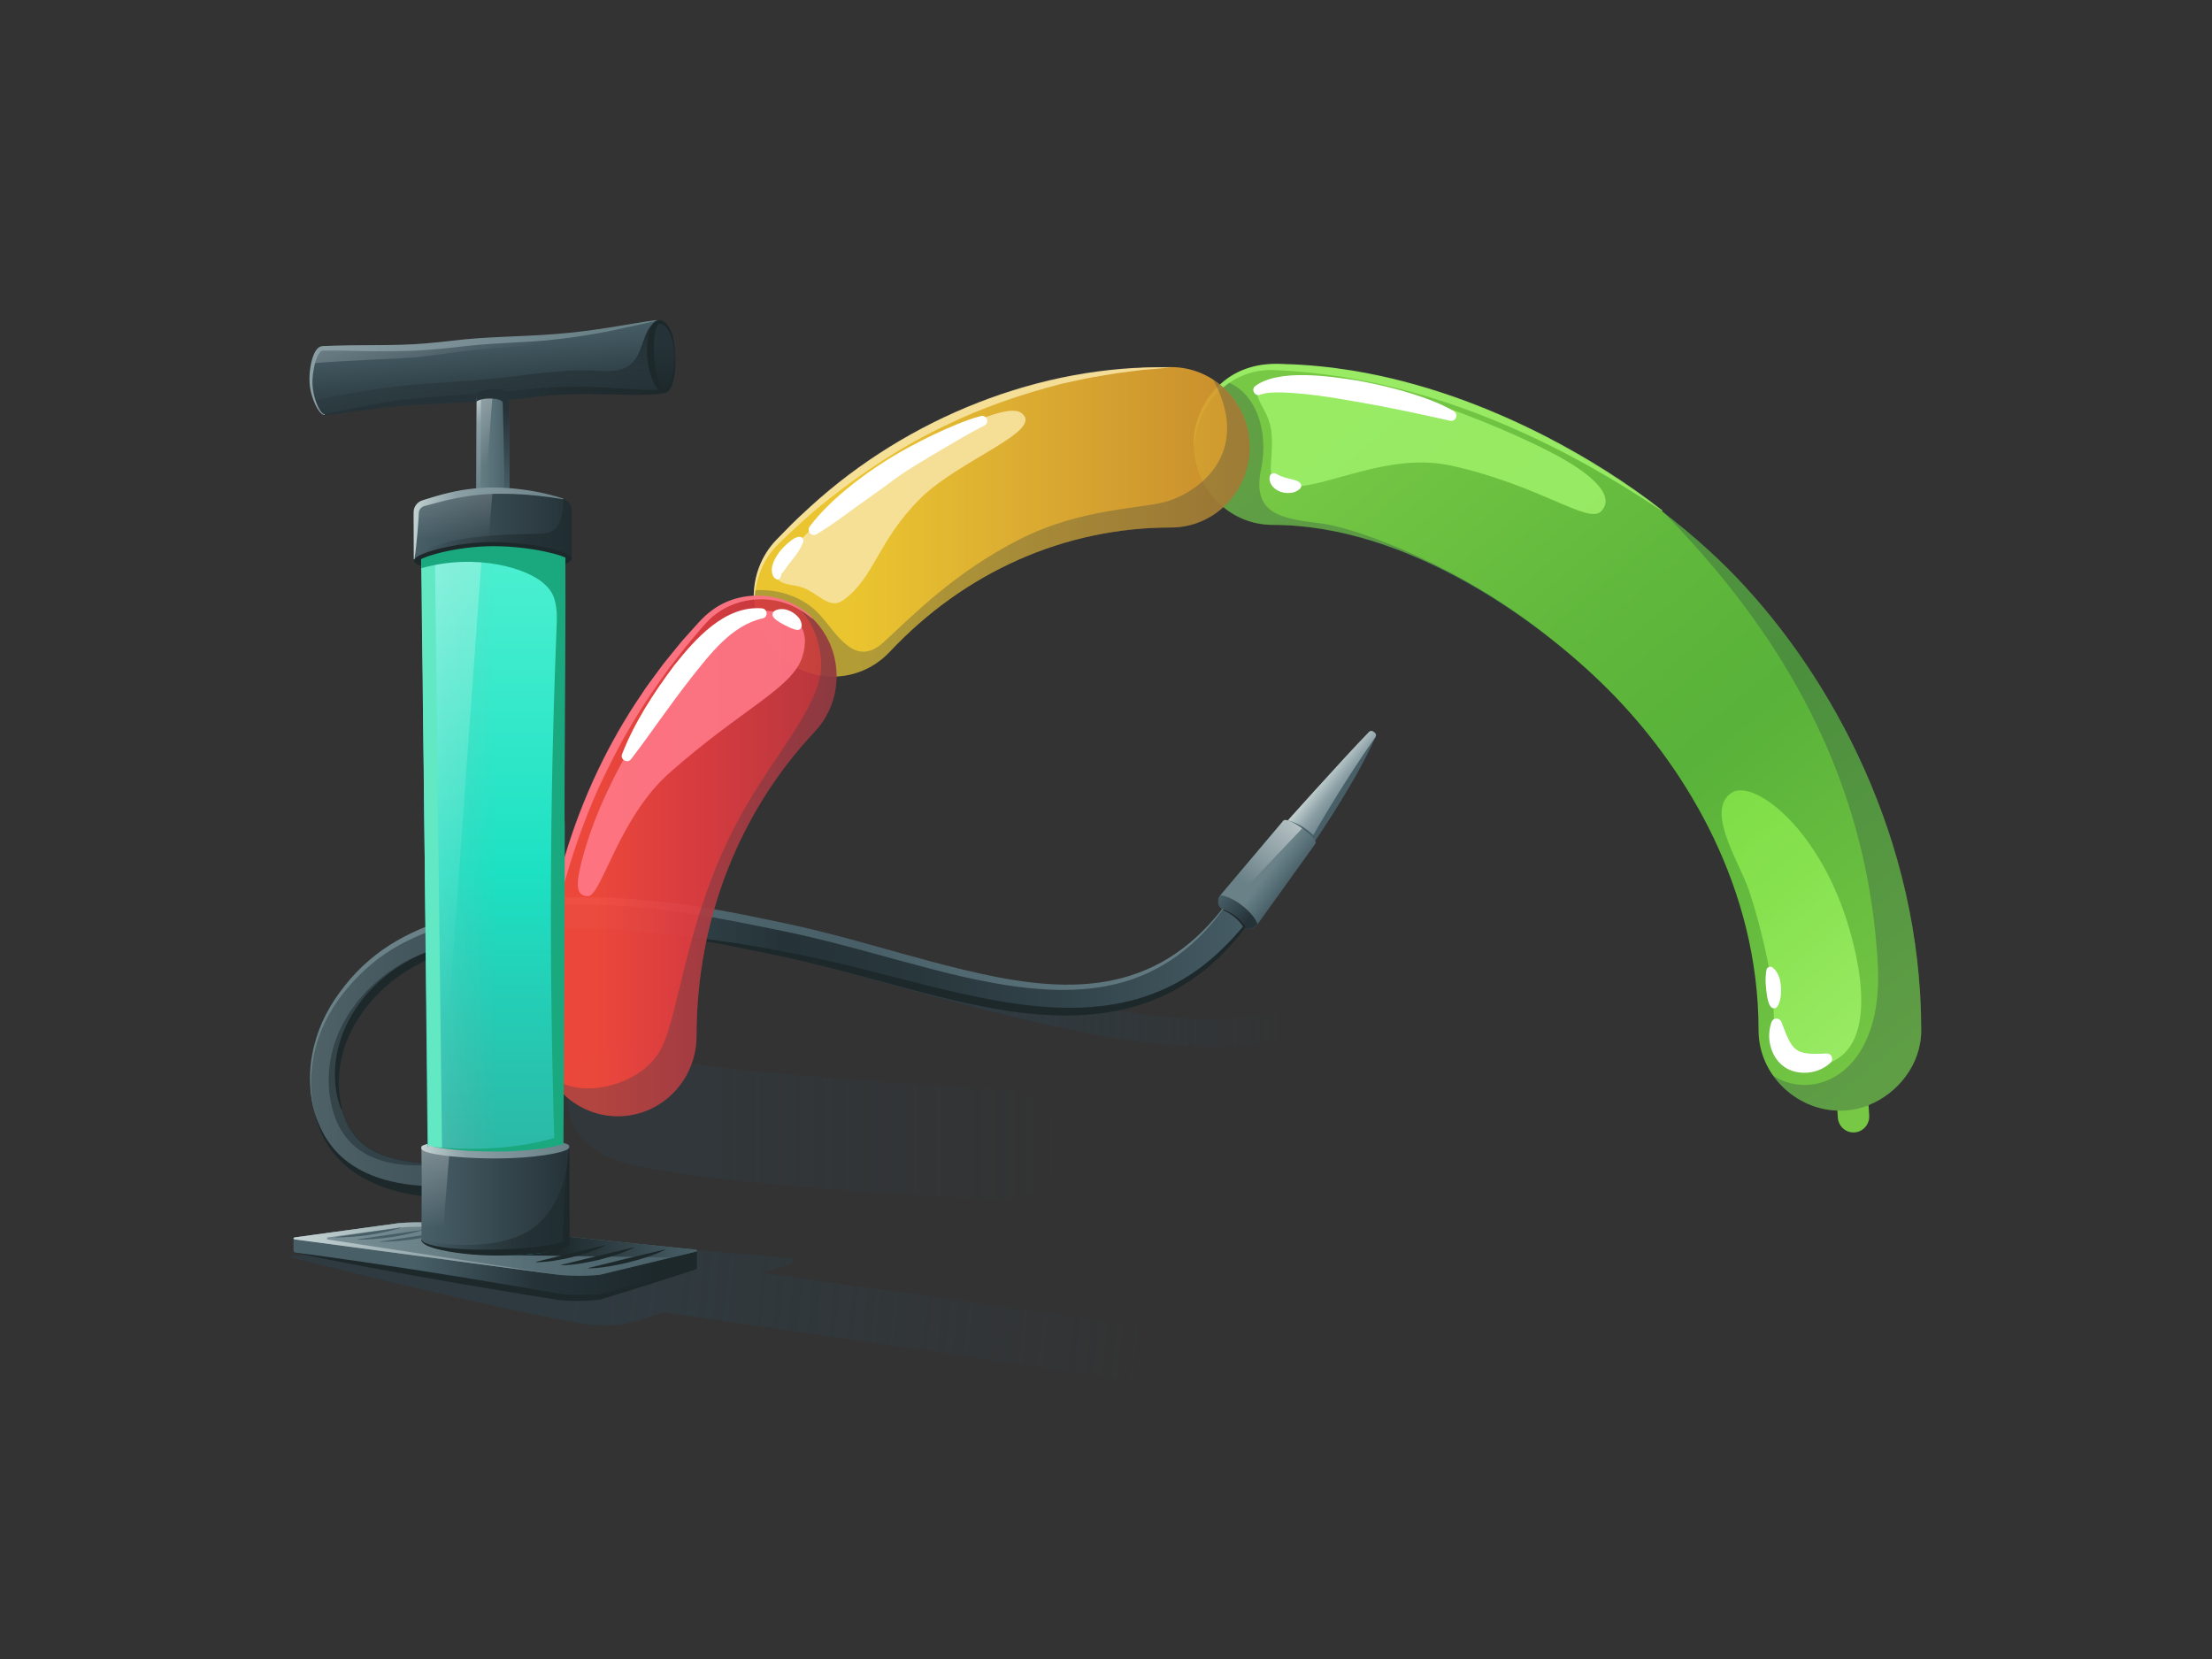 <?xml version="1.0" encoding="utf-8"?>
<!-- Generator: Adobe Illustrator 26.3.1, SVG Export Plug-In . SVG Version: 6.00 Build 0)  -->
<svg version="1.1" id="Calque_1" xmlns="http://www.w3.org/2000/svg" xmlns:xlink="http://www.w3.org/1999/xlink" x="0px" y="0px"
	 width="800px" height="600px" viewBox="0 0 800 600" style="enable-background:new 0 0 800 600;" xml:space="preserve">
<rect x="0" y="0" width="800" height="600" fill="#333333" stroke="none"/>
<style type="text/css">
	.st0{opacity:0.6;fill:url(#SVGID_1_);}
	.st1{fill:#253338;}
	.st2{fill:url(#SVGID_00000121960651723628147570000015895831589410742462_);}
	.st3{opacity:0.6;fill:#253338;}
	.st4{fill:#1D282B;}
	.st5{fill:url(#SVGID_00000096034715187508546840000010564228767204090808_);}
	.st6{fill:url(#SVGID_00000172427614961581469770000018244142397849456808_);}
	.st7{fill:#485F68;}
	.st8{fill:url(#SVGID_00000052063520534834346180000004476969901636940175_);}
	.st9{fill:url(#SVGID_00000100373844779864761550000012288510036129988020_);}
	.st10{fill:url(#SVGID_00000019677592993521027860000010922637147671327110_);}
	.st11{opacity:0.3;fill:url(#SVGID_00000054944095218669431960000006831372826486868402_);}
	.st12{opacity:0.85;fill:url(#SVGID_00000132770237611869374670000002470715729882853764_);}
	.st13{opacity:0.3;fill:#2C3F49;}
	.st14{opacity:0.9;fill:#9DEF67;}
	.st15{fill:#FFFFFF;}
	.st16{opacity:0.9;fill:url(#SVGID_00000110471740038001304580000000188037304747445406_);}
	.st17{opacity:0.9;fill:url(#SVGID_00000102518998358740568410000005352753301208985495_);}
	.st18{opacity:0.9;fill:#F7E3A1;}
	.st19{opacity:0.9;fill:url(#SVGID_00000088104020116746909280000008698106129610348934_);}
	.st20{opacity:0.9;fill:#FF7888;}
	.st21{opacity:0.6;fill:url(#SVGID_00000078747523466335224470000015520783972349251989_);enable-background:new    ;}
	.st22{fill:url(#SVGID_00000004529171120799330350000006689596057702831245_);}
	.st23{fill:url(#SVGID_00000111898047324579523600000002694423970174564738_);}
	.st24{fill:url(#SVGID_00000181058539562372984620000001247632288358648493_);}
	.st25{fill:url(#SVGID_00000044160602779322840440000015616352827647707067_);}
	.st26{fill:url(#SVGID_00000003816296592814722090000011329338489477503369_);}
	.st27{fill:url(#SVGID_00000136381126801920579560000003841060494472470162_);}
	.st28{fill:url(#SVGID_00000064317689923856855100000002181891322004391305_);}
	.st29{fill:url(#SVGID_00000099627567800239219560000006627685089859410589_);}
	.st30{fill:url(#SVGID_00000113339891264236919380000010626441761482756488_);}
	.st31{fill:url(#SVGID_00000101080238802544658940000006189067245427958183_);}
	.st32{fill:url(#SVGID_00000047771142501624771950000013985078623358785715_);}
	.st33{fill:url(#SVGID_00000048495964695487714520000015183020566955937453_);}
	.st34{fill:url(#SVGID_00000090294360132437358100000016491329408651915655_);}
	.st35{opacity:0.6;fill:url(#SVGID_00000106147789459384357880000001953566813103825838_);}
	.st36{fill:url(#SVGID_00000098928324403445855680000012191185070470994349_);}
	.st37{fill:url(#SVGID_00000183970448377109267410000011923069258418764446_);}
	.st38{fill:url(#SVGID_00000148642898373520604050000002882117673778029985_);}
	.st39{opacity:0.3;fill:url(#SVGID_00000085961360211680280790000005432964507370850434_);}
	.st40{fill:url(#SVGID_00000014598033130498800050000000095319831024216207_);}
	.st41{fill:#62E8C2;}
	.st42{fill:#1AA87F;}
	.st43{fill:url(#SVGID_00000173869750386147570550000017883674711257291155_);}
	.st44{opacity:0.6;fill:url(#SVGID_00000101784257614204573530000016449025770736166027_);}
	.st45{fill:url(#SVGID_00000013192179179654539020000006733413390592276415_);}
	.st46{fill:url(#SVGID_00000173855267349293769270000014357600494094970260_);}
	.st47{fill:url(#SVGID_00000120525620160314205150000011506184964546302376_);}
	.st48{opacity:0.6;fill:url(#SVGID_00000047754741907012280000000009702148287239794571_);}
	.st49{fill:url(#SVGID_00000073711274240897068330000002315381326315270568_);}
	.st50{fill:url(#SVGID_00000171716552359535787780000005443855901690894524_);}
</style>
<g>
	<g>
		<linearGradient id="SVGID_1_" gradientUnits="userSpaceOnUse" x1="295.421" y1="358.774" x2="496.39" y2="358.774">
			<stop  offset="0.3" style="stop-color:#2C3F49"/>
			<stop  offset="0.85" style="stop-color:#2C3F49;stop-opacity:0"/>
		</linearGradient>
		<path class="st0" d="M438.08,378.56c-36.35,0-83.68-13.33-142.51-29.9l-0.15-0.04l2.71-9.62l0.15,0.04
			c62.36,17.56,111.62,31.44,147.25,29.31c33.57-2,44.05-10.65,44.15-10.74l6.7,7.42c-1.23,1.13-13.05,11.08-50.26,13.3
			C443.51,378.48,440.83,378.56,438.08,378.56z"/>
		<path class="st1" d="M156.51,431.01c-28.44-1.5-38.86-14.76-42.59-28.14c-3.1-11.14-2.54-27.71,9.26-43.39
			c13.17-17.5,29.12-24.28,53.31-30c25.35-6,56.67-4.33,93.09,2.99c4.59,0.92,9.18,1.87,13.76,2.82
			c63.72,13.17,123.9,47.6,163.1-12.51l8.38,5.46c-42.92,65.82-109.3,30.1-173.5,16.84c-4.57-0.94-9.14-1.89-13.71-2.81
			c-35-7.03-64.88-8.72-88.82-3.06c-21.86,5.17-35.89,10.7-47.62,26.28c-9,11.96-10.31,26.04-7.62,35.7
			c4.14,14.87,15.41,18.89,33.48,19.84L156.51,431.01z"/>
		
			<linearGradient id="SVGID_00000034781697043874381800000007212866887341526424_" gradientUnits="userSpaceOnUse" x1="112.315" y1="376.894" x2="454.823" y2="376.894">
			<stop  offset="0" style="stop-color:#698187;stop-opacity:0.6"/>
			<stop  offset="0.2" style="stop-color:#485F68;stop-opacity:0.6"/>
			<stop  offset="0.5" style="stop-color:#253338"/>
			<stop  offset="0.642" style="stop-color:#28373C"/>
			<stop  offset="0.789" style="stop-color:#314249"/>
			<stop  offset="0.939" style="stop-color:#40555D"/>
			<stop  offset="1" style="stop-color:#485F68"/>
		</linearGradient>
		<path style="fill:url(#SVGID_00000034781697043874381800000007212866887341526424_);" d="M156.51,431.01
			c-28.44-1.5-38.86-14.76-42.59-28.14c-3.1-11.14-2.54-27.71,9.26-43.39c13.17-17.5,29.12-24.28,53.31-30
			c25.35-6,56.67-4.33,93.09,2.99c4.59,0.92,9.18,1.87,13.76,2.82c63.72,13.17,123.9,47.6,163.1-12.51l8.38,5.46
			c-42.92,65.82-109.3,30.1-173.5,16.84c-4.57-0.94-9.14-1.89-13.71-2.81c-35-7.03-64.88-8.72-88.82-3.06
			c-21.86,5.17-35.89,10.7-47.62,26.28c-9,11.96-10.31,26.04-7.62,35.7c4.14,14.87,15.41,18.89,33.48,19.84L156.51,431.01z"/>
		<path class="st3" d="M178.84,339.4c-14.91,3.56-30.51,8.2-41.48,19.49c-4.92,4.96-9.23,10.75-11.69,17.31
			c-4.92,12.48-4.61,29.91,7.17,38.42c7.06,4.8,15.88,5.64,24.2,6.2c0,0-0.02,0.4-0.02,0.4c-21.18,1.74-36.6-5.36-38.1-28.5
			c-1.14-24.2,18.45-44.34,40.85-50.18c6.23-1.72,12.61-2.89,18.98-3.54C178.75,339.02,178.84,339.4,178.84,339.4L178.84,339.4z"/>
		<path class="st4" d="M156.4,433.01c-19.31-1.61-37.77-9.64-42.48-30.14c1.42,4.36,3.48,8.5,6.33,12.02
			c8.71,10.78,23.14,13.9,36.36,14.13C156.61,429.02,156.4,433.01,156.4,433.01L156.4,433.01z"/>
		<path class="st4" d="M178.83,339.36c-11.27,2.77-22.75,5.87-32.56,12.26c-12.84,8.45-23.07,22.25-23.71,38.01
			c-0.22,3.87,0.15,7.78,1.14,11.52c0,0-0.29,0.08-0.29,0.08c-1.85-4.59-2.46-9.72-2.23-14.69c1.06-19.53,16.46-36.36,34.42-42.62
			c7.55-2.7,15.32-4.18,23.16-4.85C178.76,339.06,178.83,339.36,178.83,339.36L178.83,339.36z"/>
		
			<linearGradient id="SVGID_00000166645834057215220320000002477865106124319874_" gradientUnits="userSpaceOnUse" x1="110.815" y1="362.822" x2="447.702" y2="362.822">
			<stop  offset="0.2" style="stop-color:#698187"/>
			<stop  offset="0.324" style="stop-color:#587077"/>
			<stop  offset="0.464" style="stop-color:#4C636C"/>
			<stop  offset="0.6" style="stop-color:#485F68"/>
			<stop  offset="1" style="stop-color:#698187"/>
		</linearGradient>
		<path style="fill:url(#SVGID_00000166645834057215220320000002477865106124319874_);" d="M113.92,402.87
			c-2.31-7.9-2.36-16.44-0.37-24.47c0.99-4.02,2.46-7.92,4.37-11.6c1.9-3.69,4.25-7.14,6.83-10.37
			c5.12-6.53,11.55-12.05,18.77-16.21c7.22-4.17,15.08-7.03,23.01-9.35c3.98-1.15,7.95-2.21,12.01-3.1
			c4.04-0.96,8.16-1.54,12.26-2.1c8.23-1,16.53-1.29,24.79-1.14c16.55,0.34,32.97,2.48,49.18,5.48c4.06,0.75,8.08,1.6,12.11,2.44
			c4.02,0.84,8.06,1.65,12.09,2.57c8.05,1.83,16.01,3.94,23.94,6.13c15.85,4.38,31.61,9.04,47.65,12.22
			c8.02,1.55,16.14,2.63,24.28,2.74c8.13,0.11,16.3-0.83,24.05-3.31c3.87-1.24,7.63-2.82,11.2-4.79c3.56-1.98,6.93-4.3,10.08-6.91
			c3.15-2.6,6.06-5.5,8.75-8.59c2.71-3.08,5.21-6.35,7.52-9.74c-4.36,6.96-9.52,13.5-15.75,18.94c-3.11,2.72-6.46,5.18-10.03,7.29
			c-3.57,2.11-7.37,3.83-11.3,5.21c-7.88,2.69-16.24,3.78-24.52,3.81c-8.3,0.03-16.56-0.94-24.7-2.36
			c-4.07-0.72-8.11-1.55-12.14-2.46c-4.02-0.93-8.02-1.93-12-2.97c-7.97-2.08-15.88-4.3-23.81-6.44c-7.93-2.14-15.86-4.2-23.85-5.97
			c-3.99-0.89-8.02-1.67-12.04-2.49c-4.03-0.82-8.05-1.62-12.07-2.39c-16.08-3.06-32.35-5.27-48.69-5.7
			c-8.16-0.2-16.34,0.04-24.43,0.98c-8.09,0.94-16.06,2.68-23.96,4.82c-7.87,2.15-15.62,4.82-22.73,8.75
			c-3.54,1.97-6.92,4.25-10.03,6.85c-3.11,2.61-5.99,5.49-8.62,8.6c-5.3,6.18-9.42,13.42-11.54,21.32
			C112.11,386.45,111.87,394.9,113.92,402.87z"/>
		<g>
			<g>
				
					<linearGradient id="SVGID_00000018218652355414109150000000229804433268988562_" gradientUnits="userSpaceOnUse" x1="480.803" y1="283.882" x2="490.195" y2="291.763" gradientTransform="matrix(1 -0.018 0.018 1 -8.693 7.06)">
					<stop  offset="0" style="stop-color:#C5D3D3"/>
					<stop  offset="0.5" style="stop-color:#8B9FA5"/>
					<stop  offset="1" style="stop-color:#698187"/>
				</linearGradient>
				<path style="fill:url(#SVGID_00000018218652355414109150000000229804433268988562_);" d="M496.65,264.56
					c-0.46-0.34-1.1-0.3-1.5,0.11c-9.77,10.01-32.25,35.23-32.24,35.22c-1.38,1.81-1.02,4.39,0.8,5.76l3.24,2.44
					c1.82,1.37,4.41,1,5.76-0.83c0.01-0.01,17.96-28.63,24.82-40.81c0.28-0.5,0.14-1.13-0.31-1.47L496.65,264.56z"/>
				<path class="st7" d="M465.76,296.71c3.83,1,7.31,3.29,10.05,6.13c0,0-1.32,0.07-1.32,0.07c1.77-3.13,3.58-6.23,5.43-9.31
					c5.53-9.17,11.42-18.41,17.61-27.14c-4.37,9.79-10.05,19.22-15.74,28.3c-2.14,3.36-4.34,6.7-6.6,9.98
					C472.81,301.4,469.43,298.56,465.76,296.71L465.76,296.71z"/>
				<g>
					<g>
						
							<linearGradient id="SVGID_00000085229028482327248960000006567287367725659526_" gradientUnits="userSpaceOnUse" x1="434.294" y1="338.186" x2="451.355" y2="338.186" gradientTransform="matrix(0.788 0.616 -0.616 0.788 317.757 -223.435)">
							<stop  offset="0.5" style="stop-color:#698187"/>
							<stop  offset="1" style="stop-color:#485F68"/>
						</linearGradient>
						<path style="fill:url(#SVGID_00000085229028482327248960000006567287367725659526_);" d="M475.76,305.09
							c0.56-0.76-1.1-2.84-4.8-5.52c-3.71-2.67-6.26-3.52-6.82-2.76l-22.77,26.94c-1.17,1.49-0.91,3.65,0.58,4.81l6.28,0.61
							l2.13,6.03c1.5,1.17,3.31,0.55,4.47-0.95L475.76,305.09z"/>
						
							<linearGradient id="SVGID_00000168837264429790434910000004920608085863227547_" gradientUnits="userSpaceOnUse" x1="438.507" y1="358.524" x2="438.507" y2="317.819" gradientTransform="matrix(0.788 0.616 -0.616 0.788 317.757 -223.435)">
							<stop  offset="0.3" style="stop-color:#FFFFFF;stop-opacity:0"/>
							<stop  offset="1" style="stop-color:#FFFFFF;stop-opacity:0.5"/>
						</linearGradient>
						<path style="fill:url(#SVGID_00000168837264429790434910000004920608085863227547_);" d="M470.96,299.58
							c-3.71-2.67-6.26-3.52-6.82-2.76l-22.77,26.94c-1.17,1.49-0.91,3.65,0.58,4.81l0.89,0.69L470.96,299.58z"/>
						
							<linearGradient id="SVGID_00000145739459756913110860000010769817384600371345_" gradientUnits="userSpaceOnUse" x1="440.918" y1="324.317" x2="454.176" y2="335.052">
							<stop  offset="0" style="stop-color:#485F68"/>
							<stop  offset="0.8" style="stop-color:#253338"/>
						</linearGradient>
						<path style="fill:url(#SVGID_00000145739459756913110860000010769817384600371345_);" d="M441.95,328.57
							c4.04,1.41,7.25,4.3,8.4,6.64c0.67,1.36,3.31,0.55,4.47-0.95c-1.44-4.28-8.65-10-13.45-10.5
							C440.2,325.24,440.16,327.95,441.95,328.57z"/>
					</g>
				</g>
			</g>
		</g>
		<path class="st4" d="M244.19,338.44c18.3,1.58,36.37,4.87,54.33,8.81c17.94,4,35.49,9.25,53.25,12.96
			c33.37,7.1,65.48,7.91,91.14-17.89c2.36-2.27,4.78-5.03,6.92-7.5c0,0-0.05,0.72-0.05,0.72c-0.73-1.38-1.87-2.63-3.12-3.7
			c-1.27-1.07-2.7-1.97-4.24-2.65l0.1-0.28c3.21,1.24,6.23,3.31,8.02,6.32c-25.63,34.18-60.45,36.34-99.4,27.89
			c-22.4-4.8-44.17-11.95-66.54-16.82c-13.42-2.85-26.86-5.71-40.46-7.56C244.15,338.74,244.19,338.44,244.19,338.44L244.19,338.44z
			"/>
	</g>
	
		<linearGradient id="SVGID_00000088114469302753868780000012681395783100350379_" gradientUnits="userSpaceOnUse" x1="205.212" y1="405.954" x2="383.492" y2="405.954">
		<stop  offset="0.3" style="stop-color:#2C3F49"/>
		<stop  offset="1" style="stop-color:#2C3F49;stop-opacity:0"/>
	</linearGradient>
	<path style="opacity:0.3;fill:url(#SVGID_00000088114469302753868780000012681395783100350379_);" d="M363.51,434.06
		c-0.34,0-0.67-0.01-1.01-0.02c-0.35-0.02-35.3-1.77-69.81-4.66c-20.51-1.71-36.95-3.49-48.85-5.29
		c-7.76-1.17-13.71-2.36-18.18-3.64c-17.79-5.08-20.45-16.34-20.45-22.6c0-11.05,8.95-20,20-20c4.81,0,9.23,1.7,12.68,4.53
		c15.58,4.13,75.98,9.18,126.6,11.71c11.03,0.55,19.53,9.94,18.98,20.97C382.93,425.75,374.1,434.06,363.51,434.06z M245.21,397.82
		c0,0.01,0,0.02,0,0.03C245.21,397.84,245.21,397.83,245.21,397.82z M245.21,397.79c0,0.01,0,0.01,0,0.02
		C245.21,397.8,245.21,397.79,245.21,397.79z M245.21,397.76c0,0.01,0,0.01,0,0.02C245.21,397.77,245.21,397.76,245.21,397.76z
		 M245.21,397.72c0,0.01,0,0.01,0,0.02C245.21,397.74,245.21,397.73,245.21,397.72z M245.21,397.69c0,0.01,0,0.02,0,0.03
		C245.21,397.71,245.21,397.7,245.21,397.69z M245.21,397.62c0,0.02,0,0.04,0,0.06C245.21,397.67,245.21,397.64,245.21,397.62z
		 M245.21,397.59c0,0.01,0,0.02,0,0.03C245.21,397.61,245.21,397.6,245.21,397.59z M245.21,397.56c0,0.01,0,0.02,0,0.03
		C245.21,397.58,245.21,397.57,245.21,397.56z M245.21,397.43c0,0.04,0,0.08,0,0.13C245.21,397.51,245.21,397.47,245.21,397.43z
		 M245.21,397.4c0,0.01,0,0.02,0,0.02C245.21,397.42,245.21,397.41,245.21,397.4z M245.21,397.37c0,0.01,0,0.01,0,0.02
		C245.21,397.38,245.21,397.38,245.21,397.37z M245.21,397.34c0,0.01,0,0.01,0,0.02C245.21,397.35,245.21,397.35,245.21,397.34z
		 M245.21,397.32c0,0,0,0.01,0,0.01C245.21,397.33,245.21,397.32,245.21,397.32z M245.2,397.27
		C245.2,397.28,245.2,397.28,245.2,397.27C245.2,397.28,245.2,397.28,245.2,397.27z"/>
	<g>
		<g>
			
				<linearGradient id="SVGID_00000011729227032806634460000004304750012577835421_" gradientUnits="userSpaceOnUse" x1="468.371" y1="116.465" x2="696.998" y2="388.932">
				<stop  offset="0.1" style="stop-color:#83E348"/>
				<stop  offset="0.129" style="stop-color:#80E147"/>
				<stop  offset="0.421" style="stop-color:#68CF3D"/>
				<stop  offset="0.6" style="stop-color:#5FC83A"/>
				<stop  offset="1" style="stop-color:#83E348"/>
			</linearGradient>
			<path style="opacity:0.85;fill:url(#SVGID_00000011729227032806634460000004304750012577835421_);" d="M694.83,372.68
				c0-69.18-32.53-128.03-66.76-163.79c-34.75-36.29-100.76-77.08-167.78-77.08c-15.72,0-28.46,12.99-28.46,29.01
				s12.74,29.01,28.46,29.01c49.4,0,98.77,35.92,124.2,62.48c25.2,26.32,51.52,68.54,51.52,120.36c0,15.72,13.21,28.51,28.51,28.99
				c0.06,0.73,0.1,1.5,0.14,2.38c0.14,3.11,2.66,5.53,5.68,5.53c0.09,0,0.18,0,0.27-0.01c3.14-0.15,5.57-2.87,5.42-6.07
				c-0.07-1.45-0.15-2.67-0.25-3.8C686.38,395.48,694.83,384.98,694.83,372.68z"/>
			<path class="st13" d="M460.29,189.84c39.77,0,80.27,25,106.98,46.7c-35.28-31.53-77.89-45.83-89.12-47.19
				c-14.47-1.76-25.5-3.16-22.06-19.67c3-14.4-2.28-28.36-13.13-31.86c-6.77,5.3-11.14,13.64-11.14,23.01
				C431.83,176.85,444.57,189.84,460.29,189.84z"/>
			<path class="st13" d="M694.83,372.68c0-69.18-32.53-128.03-66.76-163.79c-7.72-8.07-16.75-16.26-26.85-24.12
				c28.25,29.31,73.61,81.98,77.92,164.36c2.08,39.83-23.87,49.8-38.46,39.46c5.09,7.89,14.79,13.1,24.74,13.1
				C681.14,401.7,694.83,388.71,694.83,372.68z"/>
			<path class="st14" d="M500.09,140.41c-7.97-1.92-42.45-9.02-45.16,0.77c-1.13,4.1,4.35,7.33,4.99,16
				c0.86,11.57-4,18.21,7.37,18.74c12.46,0.58,35.02-12.61,57.89-7.46c31.94,7.18,49.22,21.21,53.85,16.49
				c5.95-6.07-5.17-14.67-17.92-21.26C543.22,154.44,517.67,144.65,500.09,140.41z"/>
			<path class="st15" d="M461.68,171.44c2.09,1.13,3.24,1.34,5.46,1.88c0.79,0.19,1.72,0.44,2.66,0.99c2.4,1.82-0.9,3.72-2.7,3.9
				c-2.36,0.37-5.05-0.26-6.78-2.21c-0.9-1.05-1.36-2.43-1.1-3.68C459.45,171.2,460.8,170.78,461.68,171.44L461.68,171.44z"/>
			<path class="st15" d="M453.92,139.66c8.53-6.4,27.03-3.57,37.1-2.02c8.98,1.68,17.87,3.82,26.41,7.1
				c2.85,1.12,5.67,2.36,8.39,3.99c0.89,0.54,1.18,1.69,0.64,2.58c-0.43,0.72-1.27,1.04-2.04,0.86c-11.42-2.6-23.12-5.07-34.71-7.04
				c-8.62-1.51-17.28-2.9-25.96-3.2c-2.9-0.06-5.77,0.01-8.06,0.85C453.82,143.44,452.39,140.93,453.92,139.66L453.92,139.66z"/>
			
				<linearGradient id="SVGID_00000070816687722535200950000009909740867638514361_" gradientUnits="userSpaceOnUse" x1="612.249" y1="298.407" x2="675.55" y2="373.847">
				<stop  offset="0" style="stop-color:#83E348"/>
				<stop  offset="0.4" style="stop-color:#8BE651"/>
				<stop  offset="1" style="stop-color:#9DEF67"/>
			</linearGradient>
			<path style="opacity:0.9;fill:url(#SVGID_00000070816687722535200950000009909740867638514361_);" d="M631.72,319.83
				c2.85,7.02,9.73,32.39,9.73,44.33c0,11.94,2.23,24.07,16.89,21.17c23-4.55,13.31-40.77,9.47-52.72
				c-11.03-34.34-34.06-50.87-41.52-45.91C617.27,292.68,627.32,309.01,631.72,319.83z"/>
			<path class="st14" d="M601.13,184.89c-40.51-27.33-87.26-47.95-136.48-50.87c0,0-3.06-0.13-3.06-0.13
				c-6.85-0.5-13.69,1.63-18.98,6.08c-6.32,4.95-10.13,12.86-10.64,20.87c0,0-0.3,0-0.3,0c-0.05-8.31,3.59-16.59,9.87-22.08
				c6.41-5.85,14.71-7.69,23.17-7.1c8.27,0.22,16.52,1.07,24.68,2.39c24.5,4.06,48.1,12.66,70.14,24
				c14.68,7.61,28.73,16.45,41.77,26.61C601.32,184.65,601.13,184.89,601.13,184.89L601.13,184.89z"/>
			<path class="st15" d="M644.31,369.68c3.95,10.44,4.57,12.01,16.31,11.32c1.08-0.03,1.98,0.82,2.01,1.9
				c0.02,0.58-0.23,1.11-0.62,1.48c-2.55,2.39-6.22,3.72-9.83,3.6c-2.44-0.08-4.95-0.74-6.95-2.21c-2.65-1.83-4.35-4.84-5.02-7.93
				c-0.68-2.86-0.37-5.59,0.45-8.14c0.32-1,1.39-1.55,2.39-1.23C643.67,368.66,644.06,369.14,644.31,369.68L644.31,369.68z"/>
			<path class="st15" d="M641.02,349.87c3.1,2.44,3.35,6.98,2.99,10.59c-0.24,1.49-0.9,5.1-3.2,4.03c-1.15-0.93-1.38-2.7-1.69-3.94
				c-0.48-3.11-0.81-6.23-0.33-9.33c0,0,0.08-0.44,0.08-0.44C639.02,349.79,640.22,349.29,641.02,349.87L641.02,349.87z"/>
		</g>
		<g>
			
				<linearGradient id="SVGID_00000142862139871321776460000017658417890579937188_" gradientUnits="userSpaceOnUse" x1="272.755" y1="188.722" x2="451.952" y2="188.722">
				<stop  offset="0.2" style="stop-color:#FFD52F"/>
				<stop  offset="0.5" style="stop-color:#F0BD32"/>
				<stop  offset="1" style="stop-color:#D9962C"/>
			</linearGradient>
			<path style="opacity:0.9;fill:url(#SVGID_00000142862139871321776460000017658417890579937188_);" d="M301.21,244.69
				c-7.08,0-14.17-2.68-19.68-8.06c-11.35-11.08-11.74-29.45-0.87-41.02c38.08-40.53,88.81-62.85,142.83-62.85
				c15.72,0,28.46,12.99,28.46,29.01s-12.74,29.01-28.46,29.01c-38.36,0-74.48,15.97-101.72,44.96
				C316.18,241.69,308.7,244.69,301.21,244.69z"/>
			<path class="st13" d="M438.76,137.29c13.2,24.48-2.22,38.89-15.4,43.63c-9.31,3.35-31.36,2.28-54.79,14.23
				c-23.43,11.94-38.42,27.4-48.93,37.06c-10.87,10-17.4-4.04-23.95-10.72c-4.72-4.81-13.27-8.78-22.84-7.97
				c-0.6,8.33,2.31,16.87,8.7,23.1c5.52,5.39,12.6,8.06,19.68,8.06c7.49,0,14.97-3,20.56-8.94c27.24-28.99,63.37-44.96,101.72-44.96
				c15.72,0,28.46-12.99,28.46-29.01C451.95,151.47,446.69,142.44,438.76,137.29z"/>
			<path class="st18" d="M335.91,160.9c-12.16,6.85-46.48,29.59-54.01,44.18c-3.45,6.68,3.95,6.02,7.75,7.2
				c6.2,1.93,10.19,8.43,15.25,4.83c11.37-8.08,12.38-21.35,27.92-36.8c14.13-14.05,45.14-24.51,36.61-30.92
				C364.51,145.7,346.23,155.08,335.91,160.9z"/>
			<path class="st18" d="M272.61,216.3c-0.2-7.68,2.72-15.4,8.05-20.96c0,0,4.02-4.09,4.02-4.09c2.2-2.34,5.86-5.73,8.28-7.93
				c35-32.07,83.44-51.69,130.54-50.43c0,0-5.71,0.53-5.71,0.53c-1.71,0.16-4.03,0.26-5.69,0.51c-2.04,0.27-6.55,0.83-8.48,1.09
				c-1.65,0.31-6.66,1.15-8.41,1.42c-3.1,0.51-7.97,1.68-11.11,2.32c-14.57,3.75-28.99,8.65-42.49,15.28
				c-15.25,7.28-29.65,16.68-42.83,27.26c-5.86,4.59-11.58,9.97-16.95,15.12c-4.01,3.77-6.87,8.84-8.09,14.26
				c-0.45,1.82-0.72,3.7-0.81,5.61C272.91,216.3,272.61,216.3,272.61,216.3L272.61,216.3z"/>
			<path class="st15" d="M355.99,153.91c-5.27,2.66-10.56,5.84-15.7,8.86c-6.44,3.87-13.05,7.58-18.94,12.18
				c-2.35,1.73-8.59,6.16-11.04,7.9c-4.87,3.53-9.66,7.2-15,10.37c-0.9,0.54-2.07,0.25-2.61-0.66c-0.41-0.68-0.33-1.52,0.12-2.11
				c3.77-5,8.26-9.31,13.05-13.3c7.11-5.93,15.14-11.25,23.24-15.62c5.46-2.94,11.02-5.63,16.76-7.99c2.89-1.17,5.78-2.29,8.94-3.08
				c0.98-0.24,1.97,0.35,2.21,1.33C357.24,152.67,356.78,153.56,355.99,153.91L355.99,153.91z"/>
			<path class="st15" d="M290.5,195.99c-1.36,3.78-4.27,6.62-6.47,9.76c-0.44,0.59-0.69,1.09-1.13,1.51
				c-0.1,0.08-0.22,0.15-0.28,0.35l-0.38,1.26c-0.67,1.6-2.35,0.29-2.76-0.83c-1.14-3.05,0.82-6.18,2.44-8.47
				c1.15-1.56,7.08-7.76,8.56-4.52C290.6,195.37,290.6,195.69,290.5,195.99L290.5,195.99z"/>
		</g>
		<g>
			
				<linearGradient id="SVGID_00000005985822181264177870000017377316019129054088_" gradientUnits="userSpaceOnUse" x1="194.978" y1="309.609" x2="302.548" y2="309.609">
				<stop  offset="0.2" style="stop-color:#FF4A3C"/>
				<stop  offset="0.5" style="stop-color:#EB3D41"/>
				<stop  offset="1" style="stop-color:#C4373E"/>
			</linearGradient>
			<path style="opacity:0.9;fill:url(#SVGID_00000005985822181264177870000017377316019129054088_);" d="M223.44,403.7
				c-15.72,0-28.46-12.99-28.46-29.01c0-56.68,20.8-110.02,58.56-150.21c10.87-11.57,28.89-11.97,40.24-0.88
				c11.35,11.08,11.74,29.45,0.87,41.02c-27.56,29.33-42.74,68.43-42.74,110.07C251.9,390.71,239.16,403.7,223.44,403.7z"/>
			<path class="st13" d="M286.96,218.66c6.66,4.45,9.5,12.94,10,20.49c0.94,14.07-14.33,30.54-26.88,51.91
				c-21.97,37.42-23.77,74.6-31.1,88.44c-7.58,14.32-32.74,19.06-41.04,8.07c4.66,9.56,14.32,16.13,25.5,16.13
				c15.72,0,28.46-12.99,28.46-29.01c0-41.65,15.18-80.74,42.74-110.07c10.87-11.57,10.49-29.94-0.87-41.02
				C291.7,221.56,289.4,219.92,286.96,218.66z"/>
			<path class="st20" d="M275.69,220.88c-6.55,0-14.81,4.39-24.11,15.28c-9.3,10.89-31.63,41.63-40.25,71.85
				c-3.23,11.33-3.45,16.08,1.35,16.08c4.8,0,11.03-28.2,29.32-44.45c26.1-23.19,44.57-30.68,48.16-42.07
				C293.44,227.21,288.09,220.88,275.69,220.88z"/>
			<path class="st20" d="M194.83,374.68c-0.01-43.75,12.59-87.72,37.38-123.9c1.02-1.64,2.61-3.81,3.78-5.37c0,0,3.9-5.29,3.9-5.29
				s4.14-5.1,4.14-5.1c1.16-1.44,2.97-3.66,4.24-5.01c2.97-3.2,5.65-6.74,9.26-9.32c10.77-8.05,26.91-6.74,36.34,2.78
				c0,0-0.21,0.21-0.21,0.21c-1.21-1.01-2.61-2.03-3.96-2.85c-9.34-5.96-22.3-5.36-31.03,1.43c-2.87,2.06-6.29,6.54-8.66,9.26
				c-2.39,2.75-5.74,7.29-8.06,10.18c-4.93,6.78-10.11,14.37-14.27,21.64c-4.15,6.91-7.72,14.28-11.18,21.56
				c-10.81,24.26-17.64,50.25-20.28,76.69c-0.49,3.98-0.7,9.08-1.09,13.07C195.13,374.68,194.83,374.68,194.83,374.68L194.83,374.68
				z"/>
			<path class="st15" d="M275.69,223.67c-11.13,2.55-18.91,12.9-25.79,21.59c-3.71,4.75-7.32,9.61-10.85,14.54
				c-3.56,4.92-7.04,9.89-10.82,14.76c-1.3,1.69-4.03,0.17-3.25-1.83c4.57-11.65,11.42-22.14,18.89-32.12
				c7.53-9.46,18.3-21.78,31.81-20.58C277.79,220.33,277.78,223.38,275.69,223.67L275.69,223.67z"/>
			<path class="st15" d="M280.21,220.86c2.95-1.47,6.46,0.03,8.5,2.35c1.08,1.1,2.22,4.38-0.24,4.63c-1.83-0.22-3.21-1.08-4.75-1.8
				C282.2,225.15,277.47,223,280.21,220.86L280.21,220.86z"/>
		</g>
	</g>
	<g>
		
			<linearGradient id="SVGID_00000112598155610096146160000011012236147931032725_" gradientUnits="userSpaceOnUse" x1="105.397" y1="452.392" x2="447.892" y2="488.39">
			<stop  offset="0.3" style="stop-color:#2C3F49"/>
			<stop  offset="0.9" style="stop-color:#2C3F49;stop-opacity:0"/>
		</linearGradient>
		<path style="opacity:0.6;fill:url(#SVGID_00000112598155610096146160000011012236147931032725_);enable-background:new    ;" d="
			M448.31,484.4L275.3,460.41c1.51-0.56,9.82-3.05,10.86-3.44c1-0.37,0.8-1.85-0.26-1.93c-23.2-1.85-79.25-7.28-82.64-6.99
			l-97.38,6.12c-0.96,0.11-0.93,0.71,0.03,0.79c0,0,79.09,19.85,105.87,23.85c4.65,0.7,9.48,0.92,14.08-0.06
			c4.04-0.86,5.56-1.25,14.02-4.16l203.99,29.71L448.31,484.4z"/>
		<g>
			
				<linearGradient id="SVGID_00000180368713064493175840000012938043468642772144_" gradientUnits="userSpaceOnUse" x1="179.353" y1="147.463" x2="176.956" y2="120.067">
				<stop  offset="0" style="stop-color:#253338"/>
				<stop  offset="1" style="stop-color:#485F68"/>
			</linearGradient>
			<path style="fill:url(#SVGID_00000180368713064493175840000012938043468642772144_);" d="M240.65,141.89
				c-6.61,1.58-21.4,0-35.05,0.47c-12.58,0.44-15.91,1.74-27.46,2.4c-11.55,0.65-17.99,0.76-30.62,1.63
				c-10.73,0.74-24.85,3.28-30.07,3.56c-2.07,0.11-5.01-6.28-5.34-11.4c-0.33-5.12,1.2-13.04,4.47-13.2
				c11.99-0.59,24.87,0.03,35.96-0.8c9.27-0.69,14.16-1.69,24.84-2.27c8.28-0.45,18.74-0.73,28.62-1.74
				c15-1.54,28.58-4.65,32.29-4.65c3.36,0,5.55,5.21,5.85,13.06C244.39,135.63,242.89,141.36,240.65,141.89z"/>
			
				<linearGradient id="SVGID_00000158740740496913977510000000672274863265049766_" gradientUnits="userSpaceOnUse" x1="178.88" y1="149.954" x2="178.88" y2="115.885">
				<stop  offset="0" style="stop-color:#1D282B;stop-opacity:0"/>
				<stop  offset="1" style="stop-color:#1D282B"/>
			</linearGradient>
			<path style="fill:url(#SVGID_00000158740740496913977510000000672274863265049766_);" d="M232.95,122.63
				c-2.91,8.57-4.82,12.3-16.85,11.48c-12.64-0.87-27.56,1.89-38.16,2.91c-10.59,1.02-20.54,1.31-31.73,2.47
				c-10.17,1.06-22.67,3-32.63,5.45c1.11,2.87,2.64,5.09,3.86,5.02c5.23-0.28,19.34-2.82,30.07-3.56
				c12.62-0.87,19.07-0.98,30.62-1.63c11.55-0.65,14.88-1.96,27.46-2.4c13.65-0.47,28.44,1.11,35.05-0.47
				c2.23-0.53,3.74-6.27,3.49-12.95c-0.3-7.85-2.49-13.06-5.85-13.06c-0.24,0-0.51,0.01-0.82,0.04
				C235.97,116.86,234.26,118.78,232.95,122.63z"/>
			
				<linearGradient id="SVGID_00000047024311593710100760000011954608265372098465_" gradientUnits="userSpaceOnUse" x1="117.446" y1="139.52" x2="244.96" y2="139.52">
				<stop  offset="0.5" style="stop-color:#253338"/>
				<stop  offset="0.722" style="stop-color:#202C2F"/>
				<stop  offset="1" style="stop-color:#1D282B"/>
			</linearGradient>
			<path style="fill:url(#SVGID_00000047024311593710100760000011954608265372098465_);" d="M243.49,128.94
				c0.1,2.86,0.1,5.75-0.36,8.6c-0.12,0.71-0.27,1.42-0.5,2.11c-0.24,0.68-0.53,1.38-1.08,1.93c-0.27,0.27-0.67,0.47-1.03,0.52
				l-1.06,0.21c-0.71,0.1-1.43,0.21-2.14,0.26c-5.74,0.45-11.47,0.15-17.19,0.05c-5.72-0.14-11.44-0.19-17.15,0.11
				c-2.85,0.14-5.7,0.37-8.54,0.69l-8.53,1.01c-5.71,0.6-11.44,0.79-17.16,1.07c-5.72,0.25-11.44,0.49-17.15,0.85
				c-5.72,0.29-11.4,0.88-17.08,1.63l-8.51,1.15c-2.84,0.37-5.67,0.79-8.54,0.97l-0.02-0.3c1.41-0.21,2.81-0.51,4.21-0.81l4.21-0.88
				c2.8-0.6,5.62-1.15,8.44-1.71c2.83-0.52,5.67-1,8.53-1.43c2.87-0.44,5.77-0.69,8.61-0.98c5.72-0.6,11.46-0.91,17.17-1.31
				l8.55-0.51c2.84-0.17,5.62-0.4,8.42-0.72l8.53-0.93c2.9-0.28,5.81-0.52,8.72-0.6c5.82-0.16,11.63-0.04,17.35,0.35l8.56,0.51
				c2.84,0.17,5.67,0.3,8.43,0.21c0.7,0,1.37-0.07,2.05-0.11l0.99-0.13c0.23-0.03,0.18-0.01,0.24-0.03
				c0.05-0.01,0.11-0.04,0.18-0.09c0.3-0.22,0.63-0.77,0.87-1.35c0.24-0.59,0.44-1.24,0.61-1.91c0.34-1.34,0.55-2.74,0.71-4.15
				c0.18-1.41,0.29-2.84,0.37-4.27L243.49,128.94z"/>
			<path class="st1" d="M244.14,128.94c-0.3-7.85-2.49-13.06-5.85-13.06c-3.1,0.3-4.09,6.95-4.03,11.68
				c0.07,6.25,2.83,14.85,6.39,14.33C242.89,141.36,244.39,135.63,244.14,128.94z"/>
			
				<linearGradient id="SVGID_00000085969128165763637150000017170359955922348952_" gradientUnits="userSpaceOnUse" x1="112.671" y1="124.012" x2="232.501" y2="124.012">
				<stop  offset="0" style="stop-color:#FFFFFF;stop-opacity:0.2"/>
				<stop  offset="0.7" style="stop-color:#FFFFFF;stop-opacity:0"/>
			</linearGradient>
			<path style="fill:url(#SVGID_00000085969128165763637150000017170359955922348952_);" d="M232.5,116.6
				c-6.21,1.01-16.01,2.85-26.5,3.93c-9.88,1.02-20.34,1.29-28.62,1.74c-10.68,0.58-15.57,1.58-24.84,2.27
				c-11.09,0.83-23.97,0.21-35.96,0.8c-1.9,0.09-3.21,2.81-3.91,6.07c13.84-1.14,30.91-1.65,36.6-2.1
				c8.73-0.69,17.05-2.56,29.83-3.43C195.42,124.78,216.81,122.56,232.5,116.6C232.5,116.6,232.5,116.6,232.5,116.6z"/>
			
				<linearGradient id="SVGID_00000000935359587372735220000010385108142551538610_" gradientUnits="userSpaceOnUse" x1="110.822" y1="132.919" x2="238.292" y2="132.919">
				<stop  offset="0" style="stop-color:#8B9FA5"/>
				<stop  offset="0.8" style="stop-color:#698187"/>
			</linearGradient>
			<path style="fill:url(#SVGID_00000000935359587372735220000010385108142551538610_);" d="M117.46,150.08
				c-0.91-0.05-1.49-0.74-1.98-1.33c-0.49-0.63-0.89-1.31-1.24-2.02c-0.7-1.41-1.24-2.9-1.64-4.42c-0.84-3.05-0.83-6.27-0.36-9.37
				c0.24-1.55,0.59-3.1,1.18-4.57c0.31-0.73,0.66-1.45,1.2-2.07c0.5-0.62,1.28-1.11,2.12-1.13c3.13-0.16,6.26-0.23,9.39-0.27
				c6.26-0.08,12.52-0.03,18.77-0.21c6.25-0.14,12.48-0.76,18.69-1.48c12.45-1.53,25.01-1.4,37.48-2.42
				c6.24-0.47,12.44-1.28,18.63-2.23c3.09-0.48,6.18-1,9.26-1.51c3.09-0.48,6.16-1.12,9.32-1.29v0.25
				c-1.54,0.15-3.07,0.52-4.59,0.85l-4.59,1c-3.06,0.68-6.12,1.36-9.2,2c-6.17,1.18-12.4,2.18-18.68,2.86
				c-6.26,0.76-12.55,0.98-18.79,1.36c-6.26,0.32-12.37,0.82-18.57,1.61c-6.21,0.66-12.59,1.21-18.91,1.28
				c-3.16,0.05-6.3,0.04-9.44,0.03l-4.69-0.04l-4.68-0.11c-3.12-0.06-6.23-0.09-9.33-0.04c-0.26-0.01-0.2,0.04-0.29,0.03
				c-0.06-0.03-0.13,0.05-0.2,0.07c-0.08,0-0.16,0.09-0.25,0.16c-0.09,0.06-0.19,0.13-0.27,0.25c-0.38,0.38-0.72,1-1.01,1.62
				c-0.58,1.28-0.96,2.73-1.25,4.2c-0.3,1.47-0.49,2.98-0.54,4.48c-0.05,1.5,0.1,2.99,0.4,4.48c0.3,1.49,0.75,2.97,1.35,4.37
				c0.29,0.71,0.63,1.4,1.05,2.02c0.42,0.6,0.94,1.25,1.64,1.34L117.46,150.08z"/>
			
				<linearGradient id="SVGID_00000044139157441529600460000016095470659576352180_" gradientUnits="userSpaceOnUse" x1="239.213" y1="141.913" x2="239.213" y2="115.885">
				<stop  offset="0" style="stop-color:#1D282B"/>
				<stop  offset="0.7" style="stop-color:#1D282B;stop-opacity:0"/>
			</linearGradient>
			<path style="fill:url(#SVGID_00000044139157441529600460000016095470659576352180_);" d="M244.14,128.94
				c-0.3-7.85-2.49-13.06-5.85-13.06c-3.1,0.3-4.09,6.95-4.03,11.68c0.07,6.25,2.83,14.85,6.39,14.33
				C242.89,141.36,244.39,135.63,244.14,128.94z"/>
			<path class="st4" d="M244.02,128.95c-0.15-2.54-0.51-5.11-1.41-7.5c-0.8-1.87-2.03-4.48-4.32-4.3c0,0,0.12-0.01,0.12-0.01
				c-0.65,0.34-0.92,1.13-1.19,1.89c-1.06,4.37-0.93,9.21-0.23,13.63c0.47,2.58,1.21,7.15,3.4,8.17c0.18,0.05,0.56-0.17,0.88-0.52
				C243.74,137.2,244.01,132.8,244.02,128.95L244.02,128.95z M244.27,128.94c0.07,3.42,0.03,11.59-3.57,13.13
				c-2.81,0.16-4.06-3.14-4.96-5.28c-1.74-4.74-2.14-9.92-1.27-14.88c0.41-2.75,2.11-7.97,5.74-5.6
				C243.79,119.31,243.93,124.62,244.27,128.94L244.27,128.94z"/>
		</g>
		<g>
			
				<linearGradient id="SVGID_00000011752529605814807200000015085512981979886744_" gradientUnits="userSpaceOnUse" x1="172.228" y1="161.001" x2="184.227" y2="161.001">
				<stop  offset="0" style="stop-color:#698187"/>
				<stop  offset="1" style="stop-color:#485F68"/>
			</linearGradient>
			<path style="fill:url(#SVGID_00000011752529605814807200000015085512981979886744_);" d="M183.99,143.71
				c-0.02-0.66-2.63-1.1-5.84-0.98c-3.2,0.12-5.78,0.76-5.76,1.42l-0.16,35.14h12L183.99,143.71z"/>
			
				<linearGradient id="SVGID_00000044888325515815912940000014800047504850502797_" gradientUnits="userSpaceOnUse" x1="175.19" y1="179.292" x2="175.19" y2="142.731">
				<stop  offset="0.3" style="stop-color:#FFFFFF;stop-opacity:0"/>
				<stop  offset="1" style="stop-color:#FFFFFF;stop-opacity:0.3"/>
			</linearGradient>
			<path style="fill:url(#SVGID_00000044888325515815912940000014800047504850502797_);" d="M178.15,142.73
				c-3.2,0.12-5.78,0.76-5.76,1.42l-0.16,35.14h3.2L178.15,142.73z"/>
			
				<linearGradient id="SVGID_00000124136759811322923800000015578851339570444173_" gradientUnits="userSpaceOnUse" x1="173.11" y1="177.695" x2="173.11" y2="142.55">
				<stop  offset="0" style="stop-color:#698187"/>
				<stop  offset="0.7" style="stop-color:#8B9FA5"/>
				<stop  offset="1" style="stop-color:#C5D3D3"/>
			</linearGradient>
			<polygon style="fill:url(#SVGID_00000124136759811322923800000015578851339570444173_);" points="173.78,177.7 172.28,177.69 
				172.44,142.55 173.94,142.56 			"/>
			
				<linearGradient id="SVGID_00000030485542536445394800000009847828571390071944_" gradientUnits="userSpaceOnUse" x1="178.227" y1="178.492" x2="178.227" y2="140.746">
				<stop  offset="0" style="stop-color:#485F68"/>
				<stop  offset="0.8" style="stop-color:#253338"/>
			</linearGradient>
			<path style="fill:url(#SVGID_00000030485542536445394800000009847828571390071944_);" d="M178.03,140.75
				c-3.62,0.08-5.82,1.14-5.8,1.8l0.05,2.71c2.34-1.8,9.5-1.32,9.55,0.43c0.11,3.6,0.6,24.57,0.6,32.58c0,0.08,1.8,0.22,1.8,0.22
				l-0.24-36.38C183.97,141.44,181.23,140.68,178.03,140.75z"/>
		</g>
		<g>
			
				<linearGradient id="SVGID_00000072968883776793178860000016502481170085344143_" gradientUnits="userSpaceOnUse" x1="106.147" y1="458.462" x2="252.054" y2="458.462">
				<stop  offset="0.3" style="stop-color:#485F68"/>
				<stop  offset="0.6" style="stop-color:#253338"/>
				<stop  offset="0.9" style="stop-color:#1D282B"/>
			</linearGradient>
			<path style="fill:url(#SVGID_00000072968883776793178860000016502481170085344143_);" d="M252.05,452.71
				c0-0.09-0.02-0.18-0.04-0.26c-0.09,0.12-0.32,0.23-0.68,0.26l-34.5,8.36c-4.68,0.43-9.39,0.45-14.08,0.06l-95.87-12.85
				c-0.37-0.03-0.6-0.14-0.69-0.26c-0.03,0.09-0.05,0.19-0.04,0.29l0-0.41c0,0,0,0,0-0.01l0-0.38v4.83l0.01,0
				c0.02,0.36,0.26,0.7,0.73,0.74l95.87,16.05c4.69,0.4,9.4,0.38,14.08-0.06l34.5-9.96c0.44-0.04,0.67-0.36,0.71-0.7l0.01,0
				L252.05,452.71L252.05,452.71z"/>
			
				<linearGradient id="SVGID_00000018945797742607024550000017703059492897994418_" gradientUnits="userSpaceOnUse" x1="106.57" y1="443.864" x2="251.345" y2="459.08">
				<stop  offset="0" style="stop-color:#698187"/>
				<stop  offset="1" style="stop-color:#485F68"/>
			</linearGradient>
			<path style="fill:url(#SVGID_00000018945797742607024550000017703059492897994418_);" d="M106.85,447.49l37.38-5.12
				c3.81-0.32,7.65-0.38,11.47-0.15l95.64,9.71c0.96,0.1,0.95,0.7-0.01,0.79l-34.5,8.36c-4.68,0.43-9.39,0.45-14.08,0.06
				l-95.87-12.85C105.92,448.2,105.9,447.61,106.85,447.49z"/>
			<path class="st4" d="M106.15,452.34c0.05,0.37,0.36,0.71,0.74,0.7c8.04,1.02,16.07,2.13,24.08,3.31
				c23.89,3.5,48.44,7.5,71.87,11.65c4.33,0.47,10.06,0.38,13.72,0.14c11.55-3.14,23.12-6.22,34.76-9.07
				c0.36,0.01,0.67-0.32,0.74-0.66c-0.04,0.35-0.32,0.73-0.71,0.75c-11.36,3.79-22.79,7.35-34.24,10.85
				c-4.78,0.58-9.64,0.61-14.45,0.26c-24.03-3.8-48.02-7.91-71.93-12.42c-7.96-1.49-15.91-3.06-23.85-4.72
				C106.48,453.11,106.14,452.71,106.15,452.34L106.15,452.34z"/>
			
				<linearGradient id="SVGID_00000062161709898209616930000006209004685955644322_" gradientUnits="userSpaceOnUse" x1="179.435" y1="450.353" x2="252.054" y2="450.353">
				<stop  offset="0.3" style="stop-color:#1D282B"/>
				<stop  offset="1" style="stop-color:#485F68"/>
			</linearGradient>
			<path style="fill:url(#SVGID_00000062161709898209616930000006209004685955644322_);" d="M251.33,452.72
				c0.96-0.09,0.97-0.69,0.01-0.79l-58.85-5.97l-7.84,1.87l-5.21,6.06l63.48,0.88L251.33,452.72z"/>
			
				<linearGradient id="SVGID_00000060726812117976917430000005097602943534629778_" gradientUnits="userSpaceOnUse" x1="107.354" y1="441.035" x2="203.305" y2="457.954">
				<stop  offset="0" style="stop-color:#8B9FA5"/>
				<stop  offset="0.9" style="stop-color:#8B9FA5;stop-opacity:0"/>
			</linearGradient>
			<path style="opacity:0.6;fill:url(#SVGID_00000060726812117976917430000005097602943534629778_);" d="M202.75,461.13
				l-95.87-12.85c-0.96-0.08-0.98-0.68-0.03-0.79l37.38-5.12c3.81-0.32,7.65-0.38,11.47-0.15L202.75,461.13z"/>
			
				<linearGradient id="SVGID_00000085969127140212172950000013953471894838389682_" gradientUnits="userSpaceOnUse" x1="106.996" y1="441.838" x2="203.549" y2="455.408">
				<stop  offset="0" style="stop-color:#C5D3D3"/>
				<stop  offset="0.6" style="stop-color:#8B9FA5"/>
				<stop  offset="1" style="stop-color:#698187"/>
			</linearGradient>
			<path style="fill:url(#SVGID_00000085969127140212172950000013953471894838389682_);" d="M118.59,448.29
				c-0.46-0.07-0.45-0.73,0.01-0.79l25.81-3.54c2.19-0.19,4.42-0.28,6.61-0.28c1.44,0,2.89,0.04,4.33,0.12l0.35-1.58
				c-3.82-0.22-7.65-0.17-11.47,0.15l-37.38,5.12c-0.96,0.11-0.93,0.71,0.03,0.79l95.87,12.85L118.59,448.29z"/>
			<g>
				<path class="st4" d="M240.45,452.06c-4.27,2.06-8.93,3.43-13.5,4.58c-4.64,1.08-9.3,1.97-14.1,2.1c0,0-0.04-0.15-0.04-0.15
					c6.86-1.74,20.71-5.09,27.6-6.69C240.41,451.91,240.45,452.06,240.45,452.06L240.45,452.06z"/>
				<path class="st4" d="M229.25,451.26c-4.04,2.01-8.46,3.31-12.81,4.41c-4.41,1.03-8.84,1.85-13.41,1.94c0,0-0.04-0.15-0.04-0.15
					c6.52-1.65,19.67-4.84,26.22-6.35C229.21,451.11,229.25,451.26,229.25,451.26L229.25,451.26z"/>
				<path class="st4" d="M218.85,450.46c-3.82,1.96-8.02,3.21-12.15,4.26c-4.2,0.97-8.4,1.75-12.75,1.78c0,0-0.04-0.15-0.04-0.15
					c6.19-1.57,18.69-4.6,24.91-6.03C218.81,450.31,218.85,450.46,218.85,450.46L218.85,450.46z"/>
			</g>
			<g>
				<path class="st7" d="M162.17,445.51c-8.04,2.33-16.54,3.56-24.91,3.63c0,0-0.01-0.1-0.01-0.1
					C143.39,448.2,156.18,446.04,162.17,445.51L162.17,445.51z"/>
				<path class="st7" d="M152.92,444.89c-7.67,2.31-15.67,3.44-23.66,3.45c0,0-0.01-0.1-0.01-0.1c5.89-0.91,17.76-2.64,23.66-3.45
					C152.91,444.79,152.92,444.89,152.92,444.89L152.92,444.89z"/>
				<path class="st7" d="M144.92,444.09c-7.67,2.31-15.67,3.44-23.66,3.45c0,0-0.01-0.1-0.01-0.1c5.89-0.91,17.76-2.64,23.66-3.45
					C144.91,443.99,144.92,444.09,144.92,444.09L144.92,444.09z"/>
			</g>
		</g>
		<g>
			<g>
				
					<linearGradient id="SVGID_00000090997570811652447700000000975542480200523437_" gradientUnits="userSpaceOnUse" x1="152.432" y1="414.472" x2="205.786" y2="414.472">
					<stop  offset="0" style="stop-color:#C5D3D3"/>
					<stop  offset="0.3" style="stop-color:#8B9FA5"/>
					<stop  offset="1" style="stop-color:#698187"/>
				</linearGradient>
				<path style="fill:url(#SVGID_00000090997570811652447700000000975542480200523437_);" d="M152.43,414.67
					c0,0.87,9.57,3.05,27,3.05c15.87,0,26.35-2.61,26.35-3.45c0-0.87-9.57-3.05-27-3.05C162.91,411.22,152.43,413.83,152.43,414.67z
					"/>
				<path class="st4" d="M206.73,202.23c0.02,1.98-14.44,6.3-28.58,6.3c-14.28,0-28.36-3.61-28.38-5.5v-17.64l56.96-0.79V202.23z"/>
			</g>
			<g>
				
					<linearGradient id="SVGID_00000049220013014625620340000005188299044525105310_" gradientUnits="userSpaceOnUse" x1="178.263" y1="453.918" x2="178.263" y2="176.544">
					<stop  offset="0" style="stop-color:#32A99C"/>
					<stop  offset="0.5" style="stop-color:#1DE1C3"/>
					<stop  offset="1" style="stop-color:#55F3D3"/>
				</linearGradient>
				<path style="fill:url(#SVGID_00000049220013014625620340000005188299044525105310_);" d="M204.16,183.9l-0.83,266.06
					c0,0.76-0.56,1.3-1.28,1.57c-3.7,1.43-9.04,2.63-22.62,2.34c-11.62-0.25-18.89-1.45-23.12-3.57c-0.71-0.35-1.36-0.79-1.36-1.58
					l-2.58-264.1c-0.02-1.79,1.16-3.37,2.88-3.88c3.64-1.07,12.33-4.2,23.1-4.2c10.9,0,19.53,2.46,23.06,3.6
					C203.04,180.67,204.14,182.19,204.16,183.9z"/>
				
					<linearGradient id="SVGID_00000161626109568226782170000001021319754863508096_" gradientUnits="userSpaceOnUse" x1="152.367" y1="315.209" x2="179.435" y2="315.209">
					<stop  offset="0" style="stop-color:#E6EEEF;stop-opacity:0.5"/>
					<stop  offset="1" style="stop-color:#FF6E80;stop-opacity:0"/>
				</linearGradient>
				<path style="opacity:0.3;fill:url(#SVGID_00000161626109568226782170000001021319754863508096_);" d="M179.44,453.87
					c-11.62-0.25-18.89-1.45-23.12-3.57c-0.71-0.35-1.36-0.79-1.36-1.58l-2.58-264.1c-0.02-1.79,1.16-3.37,2.88-3.88
					c3.64-1.07,12.33-4.2,23.1-4.2L179.44,453.87z"/>
				
					<linearGradient id="SVGID_00000099645010070571977250000007869785993650293156_" gradientUnits="userSpaceOnUse" x1="164.16" y1="450.301" x2="164.16" y2="177.344">
					<stop  offset="0.3" style="stop-color:#FFFFFF;stop-opacity:0"/>
					<stop  offset="1" style="stop-color:#FFFFFF;stop-opacity:0.3"/>
				</linearGradient>
				<path style="fill:url(#SVGID_00000099645010070571977250000007869785993650293156_);" d="M156.31,450.3
					c-0.71-0.35-1.36-0.79-1.36-1.58l-2.58-264.1c-0.02-1.79,1.16-3.37,2.88-3.88c3.64-1.07,9.93-3.4,20.7-3.4L156.31,450.3z"/>
				
					<rect x="153.56" y="200.62" transform="matrix(1 -0.012 0.012 1 -3.677 1.887)" class="st41" width="5" height="216.12"/>
				<path class="st42" d="M154.69,414.59c15.91,1.77,32.65,1.11,47.99-3.69c0,0-2.14,2.79-2.14,2.79
					c-0.19-4.82-0.33-9.64-0.44-14.46c-1.52-59.77-1.1-121.1,1.57-180.77c0,0,0.41-7.23,0.41-7.23c0.58-9.64,1.02-19.28,1.83-28.92
					c1.37-1.13-0.09,115.8,0.35,115.7c0,32.31-0.34,83.03-0.48,115.7c0,0,0,0.26,0,0.26l-0.25,0.07
					c-11.93,3.37-24.44,3.67-36.74,2.74c-4.1-0.32-8.2-0.73-12.22-1.69C154.56,415.07,154.69,414.59,154.69,414.59L154.69,414.59z"
					/>
				<path class="st42" d="M178.35,196.72c-10.4,0-21.14,2.51-26,4.54l0.01,4.23c20.29-5.62,38.6,0.15,44.55,5.74
					c3.31,3.11,5.05,5.85,4.5,19.14l2.68-29.87C199.38,198.7,188.92,196.72,178.35,196.72z"/>
			</g>
			<g>
				
					<linearGradient id="SVGID_00000049904851884431043470000005416859130970692534_" gradientUnits="userSpaceOnUse" x1="152.432" y1="434.073" x2="205.786" y2="434.073">
					<stop  offset="0" style="stop-color:#485F68"/>
					<stop  offset="1" style="stop-color:#253338"/>
				</linearGradient>
				<path style="fill:url(#SVGID_00000049904851884431043470000005416859130970692534_);" d="M152.43,414.67
					c0,0.87,9.57,3.05,27,3.05c15.87,0,26.35-2.61,26.35-3.45v35.29c0.01,2.97-15.1,4.31-26.35,4.31c-12.83,0-26.99-2.51-27-5.51
					V414.67z"/>
				
					<linearGradient id="SVGID_00000021110951430192899860000012486723227322523566_" gradientUnits="userSpaceOnUse" x1="152.432" y1="434.873" x2="205.786" y2="434.873">
					<stop  offset="0" style="stop-color:#1D282B;stop-opacity:0"/>
					<stop  offset="0.7" style="stop-color:#1D282B"/>
				</linearGradient>
				<path style="opacity:0.6;fill:url(#SVGID_00000021110951430192899860000012486723227322523566_);" d="M205.79,415.87v33.69
					c0.01,2.97-15.1,4.31-26.35,4.31c-12.83,0-26.99-2.51-27-5.51c12.24,3.13,29.2,2.66,38.68-3.08
					C205.49,436.56,205.79,415.87,205.79,415.87z"/>
				
					<linearGradient id="SVGID_00000067918846805223470440000012984977413853346703_" gradientUnits="userSpaceOnUse" x1="157.502" y1="451.492" x2="157.502" y2="414.671">
					<stop  offset="0.2" style="stop-color:#FFFFFF;stop-opacity:0"/>
					<stop  offset="1" style="stop-color:#FFFFFF;stop-opacity:0.3"/>
				</linearGradient>
				<path style="fill:url(#SVGID_00000067918846805223470440000012984977413853346703_);" d="M152.77,449.47
					c1.57,0.77,4.01,1.46,6.97,2.02l2.83-35.2c-4.89-0.46-8.31-1.08-10.14-1.62L152.77,449.47z"/>
				<path class="st4" d="M205.91,415.87l0.06,22.34l0.03,11.17c0.07,0.49-0.29,1.08-0.7,1.36c-2.82,1.75-6.3,1.97-9.5,2.48
					c-3.71,0.44-7.43,0.67-11.16,0.79c-7.45,0.25-14.94-0.09-22.3-1.37c-2.42-0.54-9.56-1.56-10.04-4.27c0,0,0.25,0,0.25,0
					c0.06,0.41,0.4,0.71,0.76,0.94c8.6,4.15,40.36,2.94,49.79-0.09c0.33-0.13,0.63-0.29,0.73-0.37c0.05-0.03,0.04-0.05-0.06,0.11
					c-0.04,0.07-0.1,0.2-0.13,0.37c0.01-2.47,0.19-7.7,0.33-11.1c0.19-4.98,0.62-11.79,1.11-16.76c0.1-1.38,0.4-4.21,0.58-5.59
					C205.66,415.87,205.91,415.87,205.91,415.87L205.91,415.87z"/>
				
					<linearGradient id="SVGID_00000082359555131708874900000000493849839726528175_" gradientUnits="userSpaceOnUse" x1="152.311" y1="416.306" x2="205.935" y2="416.306">
					<stop  offset="0" style="stop-color:#C5D3D3"/>
					<stop  offset="0.3" style="stop-color:#8B9FA5"/>
					<stop  offset="1" style="stop-color:#698187"/>
				</linearGradient>
				<path style="fill:url(#SVGID_00000082359555131708874900000000493849839726528175_);" d="M179.44,418.97
					c-9.3,0-15.67-0.62-19.37-1.14c-7.74-1.09-7.75-2.14-7.75-2.98l2.5-0.01c0-0.46-0.27-0.75-0.37-0.81
					c1.11,0.72,9.87,2.44,24.99,2.44c14.04,0,23.34-2.15,24.37-2.83c-0.1,0.06-0.38,0.35-0.37,0.83l2.5-0.01
					c0,0.37-0.15,0.73-0.43,1.01C204.08,416.9,193.22,418.97,179.44,418.97z"/>
			</g>
			<g>
				
					<linearGradient id="SVGID_00000166671322974220316220000010921864118241391524_" gradientUnits="userSpaceOnUse" x1="149.774" y1="189.783" x2="206.735" y2="189.783">
					<stop  offset="0" style="stop-color:#485F68"/>
					<stop  offset="1" style="stop-color:#253338"/>
				</linearGradient>
				<path style="fill:url(#SVGID_00000166671322974220316220000010921864118241391524_);" d="M149.77,203.02
					c-0.02-1.98,14.44-6.3,28.58-6.3c14.28,0,28.36,3.61,28.38,5.5v-17.64c-0.02-1.89-1.23-3.57-3.03-4.15
					c-3.89-1.25-13.33-3.9-25.35-3.9c-11.88,0-21.39,3.38-25.4,4.56c-1.9,0.56-3.2,2.3-3.18,4.28V203.02z"/>
				
					<linearGradient id="SVGID_00000007406915082727997960000001324223247167760015_" gradientUnits="userSpaceOnUse" x1="149.774" y1="191.732" x2="206.735" y2="191.732">
					<stop  offset="0" style="stop-color:#1D282B;stop-opacity:0"/>
					<stop  offset="0.7" style="stop-color:#1D282B"/>
				</linearGradient>
				<path style="opacity:0.6;fill:url(#SVGID_00000007406915082727997960000001324223247167760015_);" d="M178.35,196.72
					c14.28,0,28.36,3.61,28.38,5.5v-17.64c-0.02-1.89-1.23-3.57-3.03-4.15c0,9.72-2.71,12.52-8.53,12.63
					c-12.09,0.22-32.5,0.3-43.73,7.16c-1.31,0.8-1.67,1.85-1.67,1.85v0.95C149.75,201.04,164.21,196.72,178.35,196.72z"/>
				
					<linearGradient id="SVGID_00000051357319110208396050000002749200560190032297_" gradientUnits="userSpaceOnUse" x1="163.999" y1="203.022" x2="163.999" y2="176.546">
					<stop  offset="0.3" style="stop-color:#FFFFFF;stop-opacity:0"/>
					<stop  offset="1" style="stop-color:#FFFFFF;stop-opacity:0.2"/>
				</linearGradient>
				<path style="fill:url(#SVGID_00000051357319110208396050000002749200560190032297_);" d="M178.22,176.55
					c-11.82,0.02-21.28,3.39-25.27,4.56c-1.9,0.56-3.2,2.3-3.18,4.28v17.64c-0.02-1.9,13.27-5.94,26.82-6.27L178.22,176.55z"/>
				<path class="st4" d="M151.17,203.05c0,0,0.02-0.04,0.02-0.11l-1.5,0.01c0-0.37,0.17-0.73,0.5-1.07
					c2.28-2.3,15.4-5.85,28.16-5.85c12.15,0,28.45,3.03,28.47,6.12l-1.5,0.01c0,0.07,0.02,0.12,0.03,0.13
					c-0.82-1.38-13.28-4.76-27-4.76C164.79,197.55,151.96,201.5,151.17,203.05z"/>
				
					<linearGradient id="SVGID_00000063626432095550181850000018011396941379987115_" gradientUnits="userSpaceOnUse" x1="148.524" y1="189.279" x2="204.087" y2="189.279">
					<stop  offset="0" style="stop-color:#C5D3D3"/>
					<stop  offset="0.3" style="stop-color:#8B9FA5"/>
					<stop  offset="1" style="stop-color:#698187"/>
				</linearGradient>
				<path style="fill:url(#SVGID_00000063626432095550181850000018011396941379987115_);" d="M203.67,180.56
					c-6.14-1.03-12.22-1.72-18.28-1.93c-6.08-0.2-12.05,0.04-17.96,1.12c-2.96,0.47-5.9,1.13-8.83,1.91
					c-1.48,0.36-2.93,0.77-4.45,1.18l-0.57,0.15c-0.15,0.05-0.23,0.05-0.34,0.1c-0.2,0.07-0.4,0.17-0.58,0.3
					c-0.36,0.24-0.68,0.58-0.89,0.99c-0.11,0.2-0.18,0.42-0.23,0.65c-0.03,0.12-0.03,0.23-0.05,0.37l-0.03,0.58l-0.14,2.32
					l-0.36,4.64c-0.3,3.09-0.58,6.19-1.07,9.28h-0.25l-0.03-9.28l-0.02-4.64l-0.01-2.32c-0.02-0.75,0-1.61,0.32-2.35
					c0.3-0.75,0.79-1.42,1.43-1.92c0.62-0.52,1.44-0.79,2.16-0.99c1.47-0.46,2.95-0.92,4.44-1.35c2.98-0.85,6-1.58,9.06-2.1
					c3.06-0.5,6.15-0.83,9.26-0.92c3.1-0.08,6.2,0.04,9.29,0.31c6.17,0.56,12.29,1.75,18.19,3.65L203.67,180.56z"/>
			</g>
		</g>
	</g>
</g>
</svg>